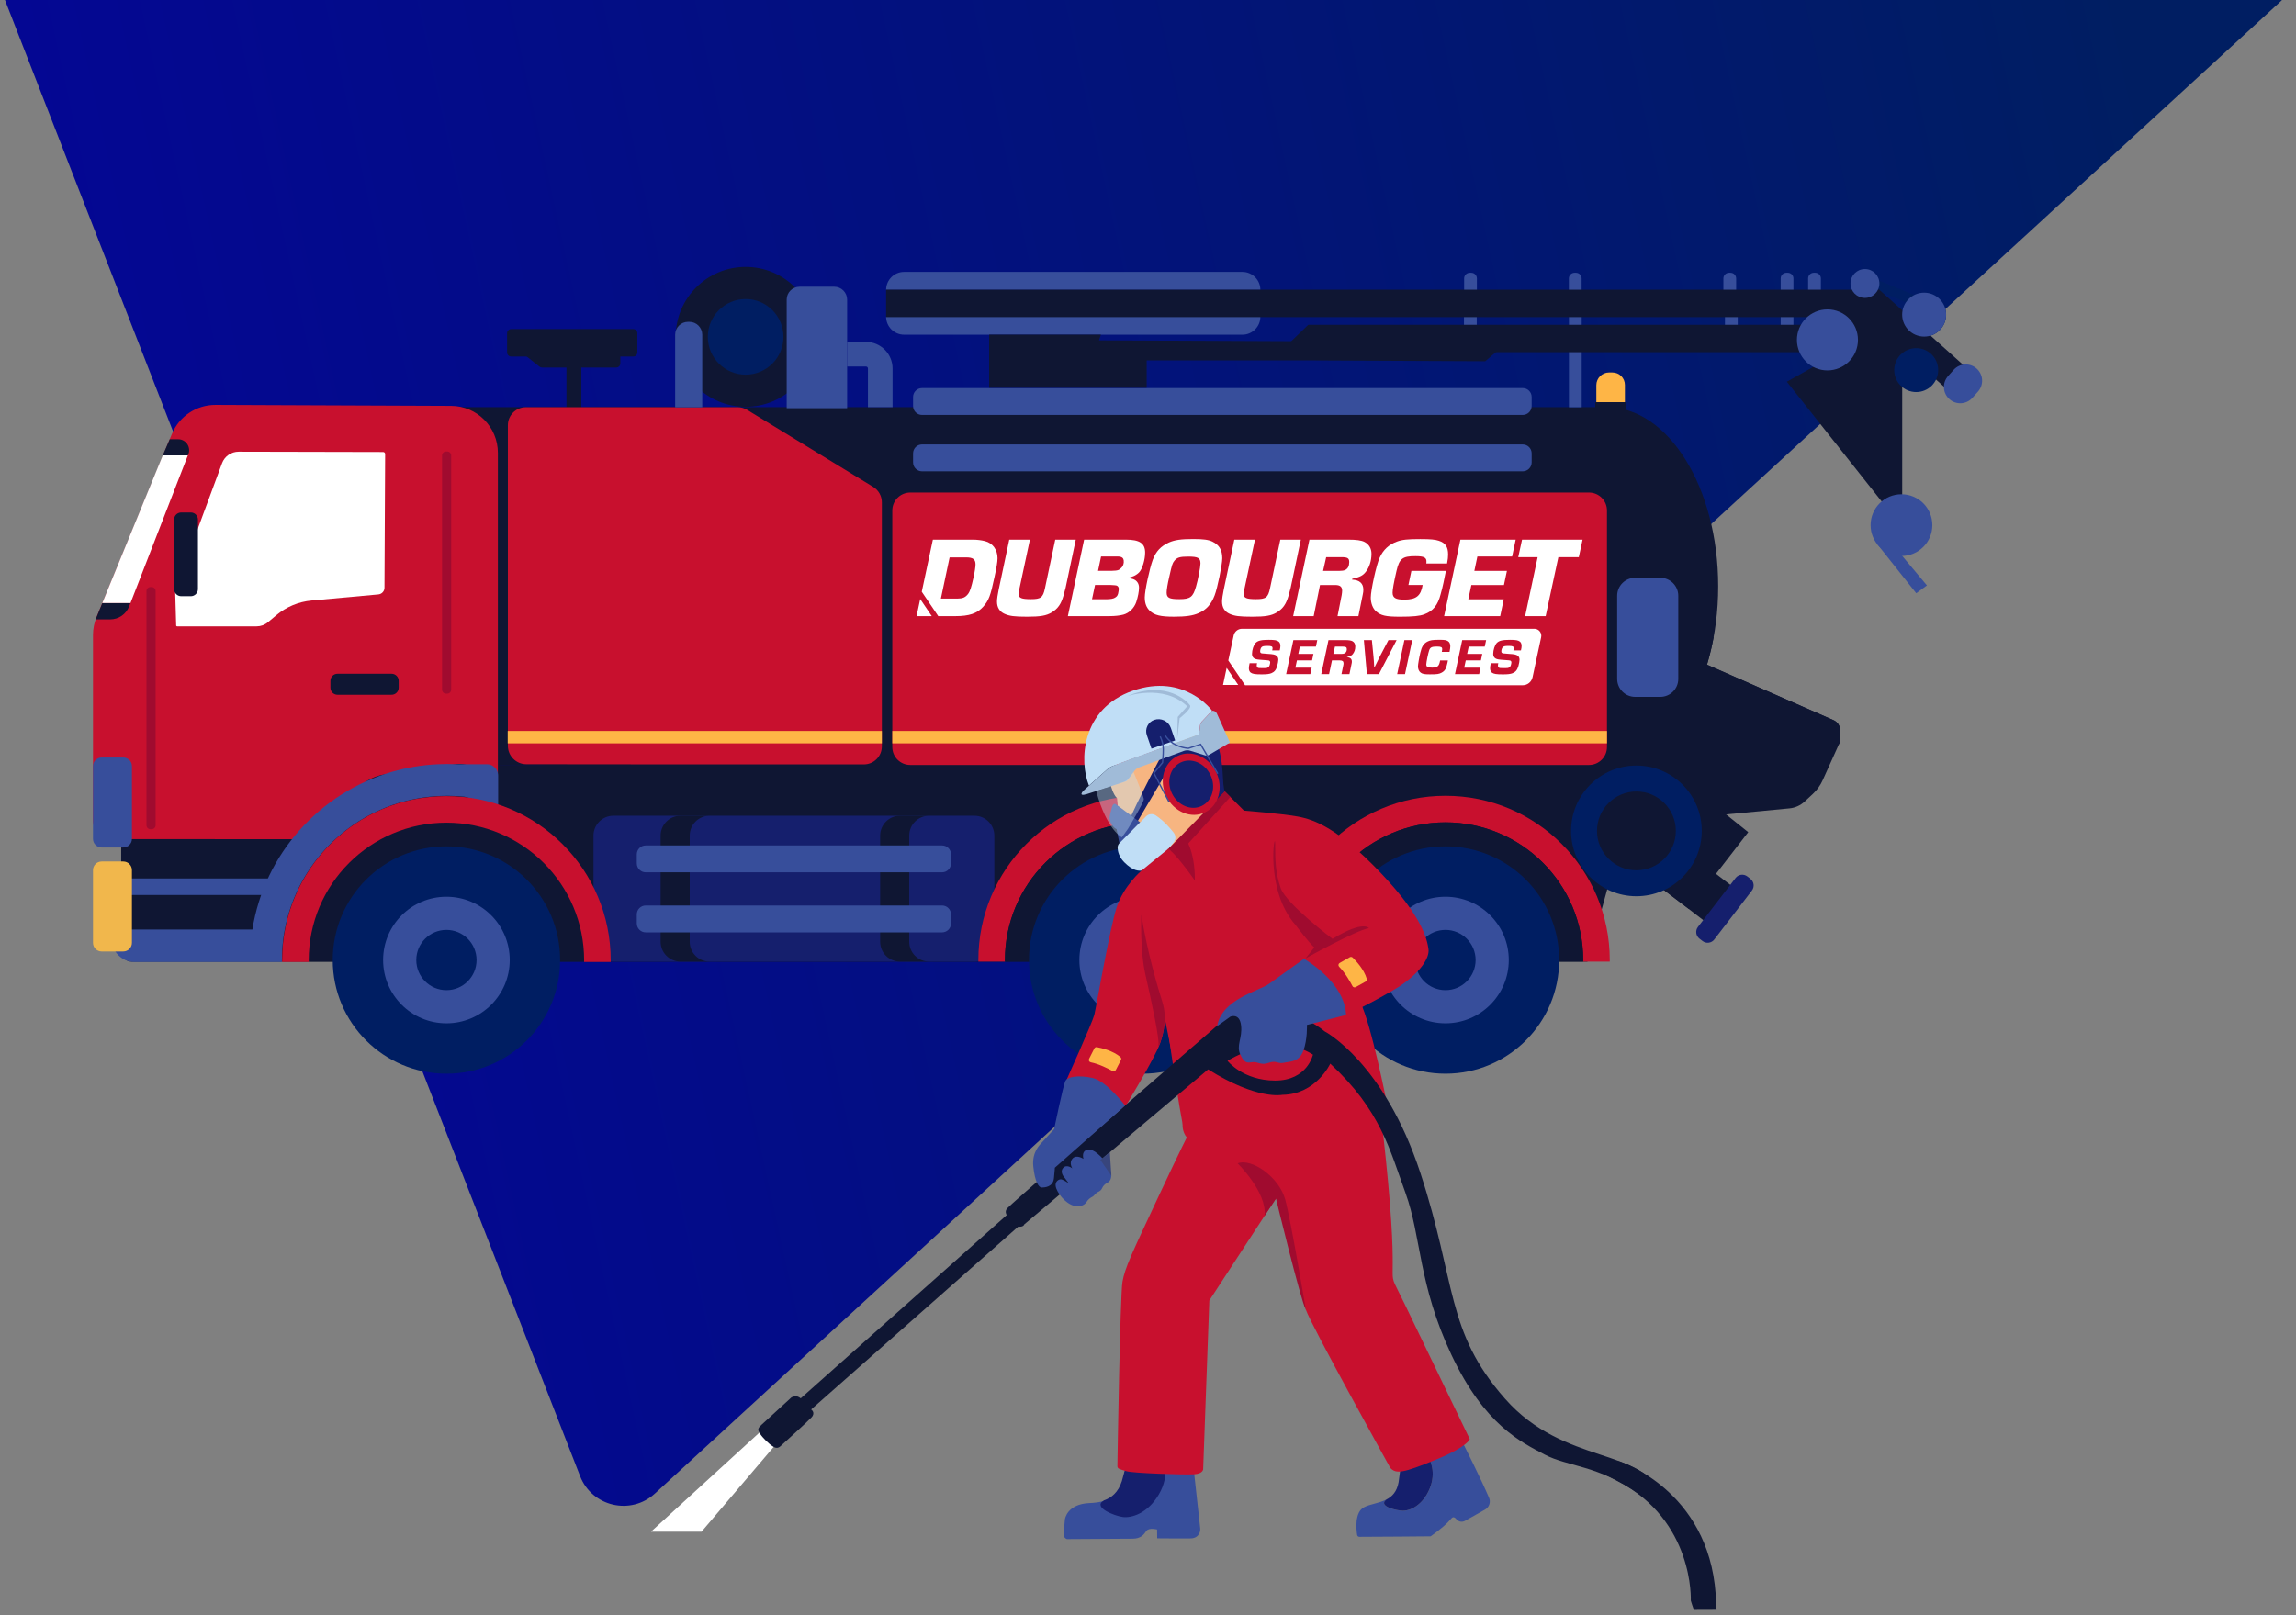 <?xml version="1.0" encoding="UTF-8"?> <svg xmlns="http://www.w3.org/2000/svg" width="790" height="556" viewBox="0 0 790 556" fill="none"><rect x="0" y="0" width="790" height="556" fill="#808080" stroke="none"/><g clip-path="url(#clip0_414_6447)"><path d="M199.606 508.063L-84.506 -221.326C-88.592 -231.815 -80.854 -243.133 -69.597 -243.133H774C782.837 -243.133 790 -235.969 790 -227.133V-11.414C790 -6.934 788.121 -2.659 784.821 0.372L225.335 514.042C217.043 521.655 203.691 518.552 199.606 508.063Z" fill="url(#paint0_linear_414_6447)"></path><g clip-path="url(#clip1_414_6447)"><path d="M601.525 286.41L581.1 312.833L563.437 299.524L535.133 233.238L601.525 286.41Z" fill="#0F1633"></path><path d="M654.506 181.519V109.092L614.812 131.38L654.506 181.519Z" fill="#0F1633"></path><path d="M660.919 119.25L641.684 102.535L628.727 112.32L643.035 128.191L660.919 119.25Z" fill="#0F1633"></path><path d="M552.237 297.22L569.413 282.908C569.85 282.683 570.32 282.543 570.807 282.497L615.719 278.219C617.663 278.032 619.489 277.215 620.92 275.885L623.758 273.25C625.186 271.924 626.334 270.328 627.134 268.553L632.785 256.036C633.009 255.54 633.124 254.998 633.124 254.456V251.36C633.124 249.835 632.221 248.45 630.819 247.84L558.485 216.203C555.753 215.008 552.763 217.245 553.135 220.206L552.225 297.216L552.237 297.22Z" fill="#0F1633"></path><path d="M632.793 256.037H547.506L551.327 212.908L630.832 247.845C630.832 247.845 633.149 248.696 633.136 251.365C633.123 254.033 633.136 254.461 633.136 254.461C633.136 254.461 633.136 255.537 632.797 256.041L632.793 256.037Z" fill="#0F1633"></path><path d="M157.942 140.133H552.835C574.018 140.133 591.189 167.746 591.189 201.806C591.189 235.865 574.018 263.478 552.835 263.478H188.851C167.668 263.478 165.406 235.865 165.406 201.806C165.406 167.746 157.938 141.23 157.938 140.133H157.942Z" fill="#0F1633"></path><path d="M256.479 219.246H589.631C584.95 244.814 570.248 263.476 552.834 263.476H292.873C276.285 263.476 262.163 246.55 256.809 222.851L256.475 219.242L256.479 219.246Z" fill="#0F1633"></path><path d="M196.318 124.23H198.597C199.379 124.23 200.012 124.864 200.012 125.645V144.753C200.012 145.534 199.379 146.168 198.597 146.168H196.318C195.537 146.168 194.904 145.534 194.904 144.753V125.645C194.904 124.864 195.537 124.23 196.318 124.23Z" fill="#0F1633"></path><path d="M175.894 113.258H217.887C218.668 113.258 219.302 113.891 219.302 114.673V121.297C219.302 122.079 218.668 122.712 217.887 122.712H175.894C175.112 122.712 174.479 122.079 174.479 121.297V114.673C174.479 113.891 175.112 113.258 175.894 113.258Z" fill="#0F1633"></path><path d="M186.508 126.497H212.025C212.804 126.497 213.439 125.865 213.439 125.082V122.146H180.532L185.632 126.192C185.882 126.391 186.191 126.497 186.508 126.497Z" fill="#0F1633"></path><path d="M590.131 319.821L564.515 300.137L573.837 288.005L599.453 307.69L590.131 319.821Z" fill="#0F1633"></path><path d="M584.227 319.024L597.168 302.184C598.139 300.921 599.95 300.683 601.213 301.654L602.261 302.459C603.524 303.43 603.761 305.241 602.79 306.504L589.85 323.345C588.879 324.608 587.068 324.845 585.805 323.874L584.757 323.069C583.494 322.098 583.257 320.287 584.227 319.024Z" fill="#151F6D"></path><path d="M41.7 263.278H564.724L546.189 330.982H45.33C43.327 330.982 41.7 329.356 41.7 327.352V263.273V263.278Z" fill="#0F1633"></path><path d="M152.813 219.992H318.863V263.303H152.813V219.992Z" fill="#0F1633"></path><path d="M171.306 265.789V155.849C171.306 146.95 164.109 139.724 155.21 139.69L74.154 139.359C67.581 139.334 61.646 143.29 59.147 149.369L33.216 212.405C32.415 214.354 32 216.446 32 218.551V282.393C32 285.921 34.859 288.785 38.392 288.789L100.412 288.831C104.834 288.831 109.07 287.052 112.158 283.892L120.163 275.705C122.506 270.647 127.284 267.157 132.816 266.462L157.163 262.98C165.245 261.964 171.31 273.934 171.31 265.784L171.306 265.789Z" fill="#C8102E"></path><path d="M132.291 202.29L132.519 156.268C132.519 155.883 132.21 155.569 131.825 155.569L82.131 155.459C79.572 155.455 77.281 157.043 76.395 159.445L60.672 201.947C60.401 202.679 60.274 203.459 60.295 204.242L60.617 215.238C60.621 215.421 60.774 215.569 60.956 215.569H88.281C89.717 215.569 91.106 215.065 92.203 214.141L95.054 211.748C98.498 208.859 102.738 207.093 107.215 206.682L130.19 204.585C131.376 204.475 132.286 203.484 132.295 202.294L132.291 202.29Z" fill="white"></path><path d="M64.679 156.631L44.89 207.57H35.19L56.051 156.631H64.679Z" fill="white"></path><path d="M61.295 151.17H58.406L55.987 156.744H64.637L64.713 156.583C65.907 154.071 64.078 151.174 61.295 151.174V151.17Z" fill="#0F1633"></path><path d="M44.852 207.598H35.19L32.911 213.172H37.926C40.806 213.172 43.386 211.401 44.419 208.716L44.847 207.602L44.852 207.598Z" fill="#0F1633"></path><path d="M211.046 280.762H335.285C339.064 280.762 342.126 283.824 342.126 287.602V324.119C342.126 327.897 339.064 330.96 335.285 330.96H211.046C207.268 330.96 204.205 327.897 204.205 324.119V287.602C204.205 283.824 207.268 280.762 211.046 280.762Z" fill="#151F6D"></path><path d="M237.312 287.602V324.119C237.312 327.897 240.375 330.96 244.153 330.96H234.144C230.365 330.96 227.303 327.897 227.303 324.119V287.602C227.303 283.824 230.365 280.762 234.144 280.762H244.153C240.375 280.762 237.312 283.824 237.312 287.602Z" fill="#0F1633"></path><path d="M312.845 287.602V324.119C312.845 327.897 315.907 330.96 319.685 330.96H309.676C305.898 330.96 302.835 327.897 302.835 324.119V287.602C302.835 283.824 305.898 280.762 309.676 280.762H319.685C315.907 280.762 312.845 283.824 312.845 287.602Z" fill="#0F1633"></path><path d="M544.736 330.417C544.736 304.249 523.523 283.036 497.355 283.036C471.186 283.036 449.973 304.249 449.973 330.417C449.973 330.608 449.977 330.794 449.982 330.981H440.828C440.828 330.794 440.82 330.604 440.82 330.417C440.82 299.195 466.128 273.887 497.35 273.887C528.572 273.887 553.881 299.195 553.881 330.417C553.881 330.608 553.877 330.794 553.872 330.981H544.719C544.719 330.794 544.727 330.604 544.727 330.417H544.736Z" fill="#C8102E"></path><path d="M497.355 283.037C523.523 283.037 544.736 304.25 544.736 330.418C544.736 330.609 544.732 330.795 544.727 330.982H449.982C449.982 330.795 449.973 330.605 449.973 330.418C449.973 304.25 471.186 283.037 497.355 283.037Z" fill="#0F1633"></path><path d="M497.354 369.54C475.748 369.54 458.233 352.025 458.233 330.418C458.233 308.812 475.748 291.297 497.354 291.297C518.961 291.297 536.476 308.812 536.476 330.418C536.476 352.025 518.961 369.54 497.354 369.54Z" fill="#001E62"></path><path d="M497.354 352.197C485.325 352.197 475.574 342.446 475.574 330.417C475.574 318.388 485.325 308.637 497.354 308.637C509.383 308.637 519.135 318.388 519.135 330.417C519.135 342.446 509.383 352.197 497.354 352.197Z" fill="#374E9B"></path><path d="M563.051 308.462C550.632 308.462 540.564 298.394 540.564 285.974C540.564 273.554 550.632 263.486 563.051 263.486C575.471 263.486 585.539 273.554 585.539 285.974C585.539 298.394 575.471 308.462 563.051 308.462Z" fill="#001E62"></path><path d="M563.051 299.534C555.561 299.534 549.488 293.462 549.488 285.971C549.488 278.481 555.561 272.408 563.051 272.408C570.542 272.408 576.614 278.481 576.614 285.971C576.614 293.462 570.542 299.534 563.051 299.534Z" fill="#0F1633"></path><path d="M497.354 340.787C491.628 340.787 486.985 336.145 486.985 330.418C486.985 324.691 491.628 320.049 497.354 320.049C503.081 320.049 507.724 324.691 507.724 330.418C507.724 336.145 503.081 340.787 497.354 340.787Z" fill="#001E62"></path><path d="M440.544 330.417C440.544 304.249 419.332 283.036 393.163 283.036C366.995 283.036 345.782 304.249 345.782 330.417C345.782 330.608 345.786 330.794 345.79 330.981H336.637C336.637 330.794 336.628 330.604 336.628 330.417C336.628 299.195 361.937 273.887 393.159 273.887C424.381 273.887 449.689 299.195 449.689 330.417C449.689 330.608 449.685 330.794 449.681 330.981H440.527C440.527 330.794 440.536 330.604 440.536 330.417H440.544Z" fill="#C8102E"></path><path d="M393.163 283.037C419.332 283.037 440.544 304.25 440.544 330.418C440.544 330.609 440.54 330.795 440.536 330.982H345.79C345.79 330.795 345.782 330.605 345.782 330.418C345.782 304.25 366.995 283.037 393.163 283.037Z" fill="#0F1633"></path><path d="M393.163 369.54C371.557 369.54 354.041 352.025 354.041 330.418C354.041 308.812 371.557 291.297 393.163 291.297C414.769 291.297 432.284 308.812 432.284 330.418C432.284 352.025 414.769 369.54 393.163 369.54Z" fill="#001E62"></path><path d="M393.163 352.197C381.134 352.197 371.383 342.446 371.383 330.417C371.383 318.388 381.134 308.637 393.163 308.637C405.192 308.637 414.943 318.388 414.943 330.417C414.943 342.446 405.192 352.197 393.163 352.197Z" fill="#374E9B"></path><path d="M393.163 340.787C387.436 340.787 382.794 336.145 382.794 330.418C382.794 324.691 387.436 320.049 393.163 320.049C398.89 320.049 403.532 324.691 403.532 330.418C403.532 336.145 398.89 340.787 393.163 340.787Z" fill="#001E62"></path><path d="M153.605 283.037C179.774 283.037 200.986 304.25 200.986 330.418C200.986 330.609 200.982 330.795 200.978 330.982H106.232C106.232 330.795 106.224 330.605 106.224 330.418C106.224 304.25 127.436 283.037 153.605 283.037Z" fill="#0F1633"></path><path d="M153.605 369.54C131.999 369.54 114.483 352.025 114.483 330.418C114.483 308.812 131.999 291.297 153.605 291.297C175.211 291.297 192.727 308.812 192.727 330.418C192.727 352.025 175.211 369.54 153.605 369.54Z" fill="#001E62"></path><path d="M153.605 352.197C141.576 352.197 131.825 342.446 131.825 330.417C131.825 318.388 141.576 308.637 153.605 308.637C165.634 308.637 175.385 318.388 175.385 330.417C175.385 342.446 165.634 352.197 153.605 352.197Z" fill="#374E9B"></path><path d="M153.605 340.787C147.878 340.787 143.236 336.145 143.236 330.418C143.236 324.691 147.878 320.049 153.605 320.049C159.332 320.049 163.974 324.691 163.974 330.418C163.974 336.145 159.332 340.787 153.605 340.787Z" fill="#001E62"></path><path d="M62.349 176.385H65.666C67.016 176.385 68.11 177.479 68.11 178.829V202.752C68.11 204.102 67.016 205.196 65.666 205.196H62.349C61 205.196 59.905 204.102 59.905 202.752V178.829C59.905 177.479 61 176.385 62.349 176.385Z" fill="#0F1633"></path><path d="M137.174 234.33V236.681C137.174 238.031 136.08 239.125 134.73 239.125H116.131C114.781 239.125 113.687 238.031 113.687 236.681V234.33C113.687 232.98 114.781 231.886 116.131 231.886H134.73C136.08 231.886 137.174 232.98 137.174 234.33Z" fill="#0F1633"></path><path d="M41.056 302.348H95.609V308.032H41.056V302.348Z" fill="#374E9B"></path><path d="M86.841 319.913C90.958 293.931 109.947 272.871 134.857 265.649C139.889 264.188 145.167 263.294 150.61 263.036C151.69 262.985 152.77 262.955 153.863 262.955C154.956 262.955 156.036 262.985 157.116 263.036H167.515C169.01 263.036 170.306 263.883 170.959 265.12C171.243 265.657 171.404 266.272 171.404 266.92V277.34L159.87 274.21C157.896 274.002 155.892 273.896 153.863 273.896C151.834 273.896 149.831 274.002 147.857 274.21C119.274 277.2 96.994 301.272 96.994 330.533C96.994 330.757 96.99 330.85 96.994 331.075C96.994 331.075 86.04 331.075 86.019 331.087H46.287C41.98 331.087 38.485 327.593 38.485 323.285V319.913H86.845H86.841Z" fill="#374E9B"></path><path d="M34.986 296.502H42.412C44.061 296.502 45.398 297.839 45.398 299.488V324.488C45.398 326.137 44.061 327.474 42.412 327.474H34.986C33.337 327.474 32 326.137 32 324.488V299.488C32 297.839 33.337 296.502 34.986 296.502Z" fill="#F1B74C"></path><path d="M34.986 260.715H42.412C44.061 260.715 45.398 262.052 45.398 263.701V288.701C45.398 290.35 44.061 291.687 42.412 291.687H34.986C33.337 291.687 32 290.35 32 288.701V263.701C32 262.052 33.337 260.715 34.986 260.715Z" fill="#374E9B"></path><path d="M222.182 290.979H324.145C325.844 290.979 327.22 292.355 327.22 294.054V297.15C327.22 298.848 325.844 300.225 324.145 300.225H222.182C220.483 300.225 219.107 298.848 219.107 297.15V294.054C219.107 292.355 220.483 290.979 222.182 290.979Z" fill="#374E9B"></path><path d="M222.182 311.654H324.145C325.844 311.654 327.22 313.031 327.22 314.729V317.826C327.22 319.524 325.844 320.901 324.145 320.901H222.182C220.483 320.901 219.107 319.524 219.107 317.826V314.729C219.107 313.031 220.483 311.654 222.182 311.654Z" fill="#374E9B"></path><path d="M317.245 133.566H523.934C525.632 133.566 527.009 134.943 527.009 136.642V139.738C527.009 141.436 525.632 142.813 523.934 142.813H317.245C315.547 142.813 314.17 141.436 314.17 139.738V136.642C314.17 134.943 315.547 133.566 317.245 133.566Z" fill="#374E9B"></path><path d="M317.245 152.969H523.934C525.632 152.969 527.009 154.346 527.009 156.044V159.14C527.009 160.839 525.632 162.215 523.934 162.215H317.245C315.547 162.215 314.17 160.839 314.17 159.14V156.044C314.17 154.346 315.547 152.969 317.245 152.969Z" fill="#374E9B"></path><path d="M200.986 330.525C200.986 304.356 179.774 283.143 153.605 283.143C127.436 283.143 106.224 304.356 106.224 330.525C106.224 330.715 106.228 330.902 106.232 331.088H97.079C97.079 330.902 97.07 330.711 97.07 330.525C97.07 299.303 122.379 273.994 153.601 273.994C184.823 273.994 210.131 299.303 210.131 330.525C210.131 330.715 210.127 330.902 210.123 331.088H200.969C200.969 330.902 200.978 330.711 200.978 330.525H200.986Z" fill="#C8102E"></path><path d="M153.469 155.391H153.863C154.626 155.391 155.244 156.009 155.244 156.771V237.357C155.244 238.12 154.626 238.738 153.863 238.738H153.469C152.707 238.738 152.088 238.12 152.088 237.357V156.771C152.088 156.009 152.707 155.391 153.469 155.391Z" fill="#A00B2F"></path><path d="M51.773 202.049H52.167C52.929 202.049 53.547 202.667 53.547 203.43V284.015C53.547 284.778 52.929 285.396 52.167 285.396H51.773C51.01 285.396 50.392 284.778 50.392 284.015V203.43C50.392 202.667 51.01 202.049 51.773 202.049Z" fill="#A00B2F"></path><path d="M174.746 256.665V146.362C174.746 142.935 177.524 140.156 180.951 140.156H253.853C254.997 140.156 256.115 140.47 257.089 141.067L300.455 167.587C302.297 168.714 303.424 170.722 303.424 172.882V256.886C303.424 260.308 300.658 263.083 297.236 263.091C274.714 263.142 202.947 263.061 181.112 263.036C177.596 263.036 174.746 260.181 174.746 256.661V256.665Z" fill="#C8102E"></path><path d="M313.2 169.521H546.739C550.155 169.521 552.924 172.29 552.924 175.706V257.1C552.924 260.516 550.155 263.284 546.739 263.284H313.2C309.785 263.284 307.016 260.516 307.016 257.1V175.706C307.016 172.29 309.785 169.521 313.2 169.521Z" fill="#C8102E"></path><path d="M307.016 251.582H552.924V255.839H307.016V251.582Z" fill="#FEB546"></path><path d="M174.691 251.582H303.424V255.839H174.691V251.582Z" fill="#FEB546"></path><path d="M554.808 128.193H553.648C551.229 128.193 549.264 130.159 549.264 132.577V138.427H559.091V132.484C559.091 130.116 557.168 128.198 554.804 128.198L554.808 128.193Z" fill="#FEB546"></path><path d="M548.887 138.432H559.48V141.329H548.887V138.432Z" fill="#0F1633"></path><path d="M562.615 198.863H571.273C574.688 198.863 577.457 201.632 577.457 205.048V233.66C577.457 237.076 574.688 239.844 571.273 239.844H562.615C559.199 239.844 556.431 237.076 556.431 233.66V205.048C556.431 201.632 559.199 198.863 562.615 198.863Z" fill="#374E9B"></path><path d="M256.555 140.011C243.261 140.011 232.483 129.234 232.483 115.939C232.483 102.645 243.261 91.867 256.555 91.867C269.85 91.867 280.627 102.645 280.627 115.939C280.627 129.234 269.85 140.011 256.555 140.011Z" fill="#0F1633"></path><path d="M256.555 128.952C249.369 128.952 243.543 123.127 243.543 115.94C243.543 108.754 249.369 102.928 256.555 102.928C263.742 102.928 269.567 108.754 269.567 115.94C269.567 123.127 263.742 128.952 256.555 128.952Z" fill="#001E62"></path><path d="M237.193 110.768H236.74C234.292 110.768 232.305 112.754 232.305 115.202V140.172H241.628V115.202C241.628 112.754 239.642 110.768 237.193 110.768Z" fill="#374E9B"></path><path d="M287.04 98.684H275.116C272.668 98.684 270.681 100.67 270.681 103.118V140.491H291.475V103.118C291.475 100.67 289.488 98.684 287.04 98.684Z" fill="#374E9B"></path><path d="M427.486 93.584H311.07C307.66 93.584 304.89 96.354 304.89 99.764H433.666C433.666 96.354 430.895 93.584 427.486 93.584Z" fill="#374E9B"></path><path d="M433.666 109.012H304.89C304.89 112.422 307.66 115.192 311.07 115.192H427.486C430.895 115.192 433.666 112.422 433.666 109.012Z" fill="#374E9B"></path><path d="M662.054 115.848C657.878 115.848 654.493 112.463 654.493 108.287C654.493 104.112 657.878 100.727 662.054 100.727C666.23 100.727 669.615 104.112 669.615 108.287C669.615 112.463 666.23 115.848 662.054 115.848Z" fill="#001E62"></path><path d="M641.684 102.533C638.94 102.533 636.715 100.308 636.715 97.564C636.715 94.82 638.94 92.596 641.684 92.596C644.428 92.596 646.653 94.82 646.653 97.564C646.653 100.308 644.428 102.533 641.684 102.533Z" fill="#001E62"></path><path d="M641.336 94.407L660.662 102.385L659.366 105.525L640.04 97.547L641.336 94.407Z" fill="#001E62"></path><path d="M612.695 107.027H617.083V114.343H612.695V107.027Z" fill="#374E9B"></path><path d="M614.647 101.198H615.13C616.21 101.198 617.083 104.561 617.083 103.481V95.835C617.083 94.755 616.21 93.883 615.13 93.883H614.647C613.567 93.883 612.695 94.755 612.695 95.835V103.481C612.695 104.561 613.567 101.198 614.647 101.198Z" fill="#374E9B"></path><path d="M624.089 101.198H624.571C625.652 101.198 626.524 104.561 626.524 103.481V95.835C626.524 94.755 625.652 93.883 624.571 93.883H624.089C623.008 93.883 622.136 94.755 622.136 95.835V103.481C622.136 104.561 623.008 101.198 624.089 101.198Z" fill="#374E9B"></path><path d="M594.934 101.198H595.417C596.497 101.198 597.369 104.561 597.369 103.481V95.835C597.369 94.755 596.497 93.883 595.417 93.883H594.934C593.854 93.883 592.981 94.755 592.981 95.835V103.481C592.981 104.561 593.854 101.198 594.934 101.198Z" fill="#374E9B"></path><path d="M541.762 101.198H542.245C543.325 101.198 544.198 104.561 544.198 103.481V95.835C544.198 94.755 543.325 93.883 542.245 93.883H541.762C540.682 93.883 539.809 94.755 539.809 95.835V103.481C539.809 104.561 540.682 101.198 541.762 101.198Z" fill="#374E9B"></path><path d="M505.728 101.198H506.211C507.291 101.198 508.164 104.561 508.164 103.481V95.835C508.164 94.755 507.291 93.883 506.211 93.883H505.728C504.648 93.883 503.776 94.755 503.776 95.835V103.481C503.776 104.561 504.648 101.198 505.728 101.198Z" fill="#374E9B"></path><path d="M593.523 107.027H597.912V114.343H593.523V107.027Z" fill="#374E9B"></path><path d="M539.835 107.027H544.223V140.168H539.835V107.027Z" fill="#374E9B"></path><path d="M503.721 107.027H508.109V114.343H503.721V107.027Z" fill="#374E9B"></path><path d="M440.388 121.218H515.882H621.047V111.789H450.13L440.388 121.218Z" fill="#0F1633"></path><path d="M511.027 124.335L518.703 117.783L378.147 117.13L378.799 115.178H340.347V118.871V133.464H394.552V124.03H448.317L511.027 124.335Z" fill="#0F1633"></path><path d="M304.889 99.707H646.741L646.712 99.805L675.735 125.799L669.055 133.25L642.158 109.136H304.889V99.707Z" fill="#0F1633"></path><path d="M672.202 127.296C674.272 124.986 677.823 124.792 680.133 126.863C682.443 128.933 682.637 132.484 680.567 134.794L678.659 136.923C676.588 139.233 673.037 139.427 670.727 137.357C668.417 135.286 668.223 131.735 670.294 129.425L672.202 127.296Z" fill="#374E9B"></path><path d="M662.054 115.848C657.878 115.848 654.493 112.463 654.493 108.287C654.493 104.112 657.878 100.727 662.054 100.727C666.23 100.727 669.615 104.112 669.615 108.287C669.615 112.463 666.23 115.848 662.054 115.848Z" fill="#374E9B"></path><path d="M641.684 102.533C638.94 102.533 636.715 100.308 636.715 97.564C636.715 94.82 638.94 92.596 641.684 92.596C644.428 92.596 646.653 94.82 646.653 97.564C646.653 100.308 644.428 102.533 641.684 102.533Z" fill="#374E9B"></path><path d="M659.326 134.94C655.15 134.94 651.765 131.555 651.765 127.379C651.765 123.203 655.15 119.818 659.326 119.818C663.502 119.818 666.887 123.203 666.887 127.379C666.887 131.555 663.502 134.94 659.326 134.94Z" fill="#001E62"></path><path d="M628.782 127.487C622.983 127.487 618.281 122.786 618.281 116.987C618.281 111.188 622.983 106.486 628.782 106.486C634.581 106.486 639.282 111.188 639.282 116.987C639.282 122.786 634.581 127.487 628.782 127.487Z" fill="#374E9B"></path><path d="M298.637 140.125V126.829C298.637 126.452 298.332 126.147 297.955 126.147H291.479V117.676H297.955C303.004 117.676 307.109 121.78 307.109 126.829V140.125H298.637Z" fill="#374E9B"></path><path d="M654.251 191.358C648.384 191.358 643.628 186.602 643.628 180.735C643.628 174.868 648.384 170.111 654.251 170.111C660.119 170.111 664.875 174.868 664.875 180.735C664.875 186.602 660.119 191.358 654.251 191.358Z" fill="#374E9B"></path><path d="M663.007 201.482L649.097 184.869L646.004 187.377L659.334 204.184L663.007 201.482Z" fill="#374E9B"></path><path d="M462.097 222.557H459.327L458.781 225.056H461.584C462.51 225.056 463.001 224.841 463.283 224.152C463.355 223.936 463.421 223.622 463.41 223.423C463.377 222.756 463.112 222.557 462.097 222.557Z" fill="white"></path><path d="M527.923 216.411H427.343C425.964 216.411 424.767 217.376 424.48 218.728L422.632 227.313L428.397 235.837H523.928C525.562 235.837 526.974 234.695 527.316 233.095L530.273 219.308C530.593 217.812 529.451 216.405 527.923 216.405V216.411ZM440.326 223.854H437.732C437.837 223.451 437.854 223.308 437.854 223.081C437.854 222.485 437.468 222.309 436.132 222.309C434.797 222.309 434.328 222.43 434.008 222.816C433.76 223.131 433.589 223.694 433.589 224.185C433.589 224.571 433.749 224.748 434.135 224.869C434.286 224.906 434.987 224.965 436.237 225.045C438.08 225.15 438.692 225.294 439.217 225.674C439.636 225.989 439.846 226.447 439.846 227.059C439.846 227.495 439.669 228.461 439.459 229.216C439.057 230.585 438.51 231.252 437.462 231.688C436.706 231.986 435.851 232.091 434.113 232.091C431.834 232.091 430.99 231.953 430.323 231.479C429.953 231.214 429.71 230.634 429.71 230.055C429.71 229.564 429.766 229.178 429.959 228.251H432.535C432.43 228.709 432.414 228.863 432.414 229.128C432.414 229.393 432.535 229.652 432.712 229.757C432.993 229.934 433.186 229.95 434.659 229.95C435.641 229.95 435.834 229.934 436.166 229.774C436.535 229.614 436.712 229.371 436.883 228.863C436.971 228.565 437.043 228.196 437.043 227.986C437.043 227.655 436.905 227.462 436.607 227.335C436.456 227.287 435.772 227.223 434.555 227.142C432.662 227.021 432.154 226.932 431.608 226.634C431.062 226.32 430.786 225.79 430.786 225.073C430.786 223.721 431.332 222.022 431.994 221.321C432.783 220.499 433.926 220.218 436.574 220.218C438.554 220.218 439.36 220.356 439.978 220.83C440.331 221.095 440.557 221.674 440.557 222.248C440.557 222.739 440.502 223.092 440.331 223.843L440.326 223.854ZM452.778 222.541H447.255L446.715 225.062H451.923L451.454 227.291H446.246L445.71 229.785H451.321L450.847 232.014H442.532L445.021 220.317H453.247L452.772 222.546L452.778 222.541ZM465.528 225.034C465.109 225.614 464.635 225.856 463.492 226.105L463.476 226.193C464.596 226.265 465.142 226.772 465.142 227.716C465.142 227.964 465.126 228.119 465.037 228.488L464.309 232.008H461.572L462.196 228.996C462.268 228.698 462.284 228.505 462.284 228.295C462.284 227.611 461.915 227.296 461.021 227.296H458.301L457.308 232.008H454.61L457.098 220.312H462.919C464.127 220.312 464.866 220.433 465.357 220.698C465.986 221.051 466.323 221.663 466.323 222.452C466.323 223.611 466.036 224.317 465.528 225.034ZM474.455 232.008H470.317L469.28 220.312H472.033L472.579 225.851C472.701 227.026 472.717 227.484 472.844 229.708H472.916C474.019 227.412 474.124 227.219 474.825 225.851L477.738 220.312H480.541L474.455 232.008ZM483.437 232.008H480.734L483.222 220.312H485.92L483.432 232.008H483.437ZM498.764 224.361H496.083C496.204 223.799 496.221 223.628 496.221 223.412C496.221 222.712 495.835 222.535 494.328 222.535C492.662 222.535 492.083 222.816 491.752 223.799C491.399 224.797 490.753 227.953 490.753 228.654C490.753 229.514 491.228 229.774 492.773 229.774C494.77 229.774 495.178 229.123 495.509 227.313H498.19C498.157 227.506 498.064 228.019 498.047 228.069C497.589 230.171 497.186 230.855 496.066 231.49C495.139 231.997 494.488 232.085 491.961 232.085C490.119 232.085 489.451 231.964 488.839 231.506C488.243 231.07 487.89 230.276 487.89 229.332C487.89 228.736 488.309 226.248 488.695 224.665C489.186 222.524 489.799 221.581 491.079 220.858C492.028 220.35 492.883 220.207 495.25 220.207C497.126 220.207 497.65 220.295 498.301 220.731C498.759 221.045 499.018 221.68 499.018 222.414C499.018 222.85 498.963 223.258 498.753 224.345L498.764 224.361ZM510.869 222.541H505.346L504.806 225.062H510.014L509.545 227.291H504.337L503.802 229.785H509.413L508.938 232.014H500.624L503.112 220.317H511.338L510.864 222.546L510.869 222.541ZM523.316 223.854H520.723C520.828 223.451 520.844 223.308 520.844 223.081C520.844 222.485 520.458 222.309 519.123 222.309C517.788 222.309 517.319 222.43 516.999 222.816C516.751 223.131 516.579 223.694 516.579 224.185C516.579 224.571 516.739 224.748 517.126 224.869C517.276 224.906 517.977 224.965 519.228 225.045C521.07 225.15 521.683 225.294 522.207 225.674C522.626 225.989 522.836 226.447 522.836 227.059C522.836 227.495 522.659 228.461 522.45 229.216C522.047 230.585 521.501 231.252 520.453 231.688C519.697 231.986 518.842 232.091 517.104 232.091C514.825 232.091 513.981 231.953 513.313 231.479C512.944 231.214 512.701 230.634 512.701 230.055C512.701 229.564 512.756 229.178 512.949 228.251H515.526C515.421 228.709 515.404 228.863 515.404 229.128C515.404 229.393 515.526 229.652 515.702 229.757C515.984 229.934 516.177 229.95 517.65 229.95C518.632 229.95 518.825 229.934 519.156 229.774C519.526 229.614 519.702 229.371 519.873 228.863C519.962 228.565 520.033 228.196 520.033 227.986C520.033 227.655 519.895 227.462 519.597 227.335C519.447 227.287 518.762 227.223 517.545 227.142C515.653 227.021 515.145 226.932 514.599 226.634C514.053 226.32 513.777 225.79 513.777 225.073C513.777 223.721 514.323 222.022 514.985 221.321C515.774 220.499 516.916 220.218 519.564 220.218C521.545 220.218 522.35 220.356 522.968 220.83C523.322 221.095 523.548 221.674 523.548 222.248C523.548 222.739 523.493 223.092 523.322 223.843L523.316 223.854Z" fill="white"></path><path d="M316.623 206.171L315.371 212.052H320.596L316.623 206.171Z" fill="white"></path><path d="M422.069 229.856L420.817 235.738H426.041L422.069 229.856Z" fill="white"></path><path d="M370.152 185.735L366.637 202.347C366.56 202.701 366.477 202.938 365.925 204.99C365.098 207.909 363.994 209.487 361.859 210.789C360.005 211.892 357.953 212.251 353.456 212.251C348.96 212.251 347.343 212.014 345.644 211.263C343.906 210.474 343.04 209.056 343.04 207.004C343.04 206.176 343.277 204.599 343.63 202.899L347.266 185.735H354.367L350.698 202.899C350.582 203.412 350.499 204.163 350.499 204.477C350.499 205.818 351.487 206.215 354.72 206.215C358.113 206.215 358.863 205.663 359.531 202.546L363.09 185.735H370.152Z" fill="white"></path><path d="M373.021 185.735H387.343C392.116 185.735 394.014 186.998 394.014 190.193C394.014 192.599 393.087 195.765 391.983 196.952C391.073 197.939 389.616 198.651 388.077 198.844L388.039 198.96C388.949 199.037 389.341 199.12 389.892 199.313C391.156 199.749 391.906 200.852 391.906 202.232C391.906 203.611 391.531 205.415 390.979 207.153C390.268 209.283 388.535 210.982 386.521 211.534C385.296 211.848 383.641 212.047 381.865 212.047H367.426L373.021 185.735ZM380.397 206.254C382.135 206.254 383.239 206.055 383.829 205.581C384.303 205.227 384.48 205.079 384.717 204.29C384.833 203.699 384.954 203.026 384.954 202.75C384.954 202.199 384.717 201.763 384.281 201.564C384.072 201.457 383.296 201.378 381.953 201.327H376.783L375.735 206.248H380.392L380.397 206.254ZM382.312 196.477C385.032 196.439 385.076 196.052 385.677 195.556C386.422 194.943 386.786 193.928 386.643 192.869C386.549 192.19 386.157 191.534 384.535 191.534H378.852L377.81 196.477H382.312Z" fill="white"></path><path d="M417.203 186.441C419.492 187.545 420.557 189.321 420.557 192.124C420.557 194.331 418.902 202.381 417.914 204.946C416.728 208.025 415.073 209.879 412.392 211.021C410.461 211.887 408.011 212.245 403.95 212.245C399.294 212.245 397.241 211.732 395.625 210.232C394.439 209.09 393.887 207.627 393.887 205.614C393.887 203.324 395.542 195.633 396.651 192.632C397.793 189.713 399.371 188.014 402.212 186.712C404.188 185.845 406.317 185.525 410.577 185.525C414.085 185.525 415.785 185.763 417.203 186.43V186.441ZM404.061 193.034C403.388 193.901 403.272 194.259 402.323 198.48C401.732 201.007 401.412 203.015 401.412 203.925C401.412 205.741 402.279 206.215 405.793 206.215C409.539 206.215 410.488 205.503 411.514 201.912C412.188 199.705 413.054 195.087 413.054 193.939C413.054 192.047 412.226 191.572 408.833 191.572C405.953 191.572 404.965 191.887 404.061 193.034Z" fill="white"></path><path d="M447.592 185.735L444.077 202.347C444 202.701 443.917 202.938 443.366 204.99C442.538 207.909 441.435 209.487 439.299 210.789C437.446 211.892 435.393 212.251 430.897 212.251C426.4 212.251 424.783 212.014 423.084 211.263C421.346 210.474 420.48 209.056 420.48 207.004C420.48 206.176 420.717 204.599 421.07 202.899L424.706 185.735H431.807L428.138 202.899C428.022 203.412 427.939 204.163 427.939 204.477C427.939 205.818 428.927 206.215 432.16 206.215C435.553 206.215 436.303 205.663 436.971 202.546L440.53 185.735H447.592Z" fill="white"></path><path d="M450.549 185.735H463.807C466.726 185.735 468.386 185.972 469.49 186.524C471.029 187.313 471.895 188.775 471.895 190.59C471.895 193.233 471.046 195.368 470.003 196.731C469.004 198.033 468.072 198.585 465.269 199.219L465.23 199.495C467.796 199.611 469.098 200.797 469.098 202.965C469.098 203.479 469.059 203.914 468.899 204.621L467.399 212.058H460.215L461.639 204.825C461.716 204.312 461.799 203.76 461.799 203.324C461.799 201.945 461.087 201.349 459.432 201.349H454.185L452.011 212.058H444.949L450.549 185.735ZM460.85 196.488C462.626 196.488 463.349 196.102 463.873 195.186C464.127 194.745 464.237 194.055 464.237 193.465C464.237 192.124 463.686 191.765 461.595 191.765H456.309L455.244 196.483H460.85V196.488Z" fill="white"></path><path d="M497.506 196.483L497.346 197.272C496.281 202.717 495.962 203.412 495.686 204.516C494.737 208.262 493.081 210.314 490.08 211.423C488.502 212.014 486.213 212.251 481.639 212.251C476.828 212.251 475.128 211.854 473.473 210.397C472.331 209.41 471.658 207.594 471.658 205.663C471.658 203.175 473.589 194.336 474.698 191.97C475.923 189.25 477.854 187.434 480.657 186.408C482.472 185.735 484.326 185.542 488.706 185.542C492.259 185.542 493.837 185.702 495.101 186.132C497.352 186.883 498.257 188.262 498.257 190.827C498.257 191.694 498.179 192.527 497.904 193.945H490.764L490.803 193.393C490.88 191.892 489.975 191.418 487.013 191.418C482.555 191.418 481.49 192.245 480.502 196.51C479.553 200.615 479.161 202.905 479.161 203.97C479.161 205.746 480.188 206.375 483.184 206.375C487.487 206.375 488.872 204.93 489.501 201.338H484.607L485.633 196.483H497.512H497.506Z" fill="white"></path><path d="M507.288 196.499H518.494L517.468 201.354H506.262L505.214 206.254H517.407L516.182 212.052H496.888L502.494 185.735H521.512L520.287 191.534H508.331L507.288 196.499Z" fill="white"></path><path d="M524.762 212.052L529.065 191.771H522.395L523.697 185.735H544.53L543.228 191.771H536.193L531.829 212.052H524.762Z" fill="white"></path><path d="M338.93 186.248C337.743 185.934 336.127 185.735 334.747 185.735H320.976L317.158 203.661L322.83 212.052H328.745C333.401 212.052 336.204 211.148 338.295 208.819C340.226 206.612 340.783 205.15 342.163 198.679C342.873 195.497 343.227 193.314 343.227 192.13C343.227 189.211 341.572 186.921 338.924 186.248H338.93ZM334.979 198.673C334.19 202.226 333.754 203.567 333.048 204.472C332.138 205.614 331.233 206.011 329.456 206.011H323.735L326.736 191.848H332.458C334.786 191.848 335.652 192.521 335.652 194.292C335.652 195.004 335.376 196.896 334.979 198.673Z" fill="white"></path></g><g clip-path="url(#clip2_414_6447)"><path d="M266.756 497.334L241.391 527.166L224 527.166L261.822 492.577L266.756 497.334Z" fill="white"></path><path d="M469.27 518.792C471.445 517.638 474.512 517.394 477.038 516.099C476.992 516.136 476.946 516.183 476.89 516.22C474.174 518.449 480.527 519.975 482.837 519.966C485.147 519.956 489.473 518.21 491.897 512.425C494.331 506.639 491.856 502.324 491.856 502.324C491.911 502.324 483.303 505.178 481.827 505.674L482.149 503.233C482.185 502.955 482.369 502.723 482.627 502.611L501.646 494.826C502.024 494.667 502.45 494.823 502.636 495.192C504.043 497.986 509.669 509.219 512.356 515.519C512.99 517.014 512.406 518.744 510.996 519.545L504.064 523.436C503.078 523.986 501.839 523.76 501.115 522.885L501.087 522.848C500.13 521.697 499.57 522.392 499.257 522.763C497.841 524.46 495.853 526.169 492.269 528.762C492.214 528.808 471.806 528.91 467.722 528.936C467.334 528.938 467.01 528.662 466.953 528.274C466.649 526.298 466.071 520.506 469.27 518.802L469.27 518.792Z" fill="#374E9B"></path><path d="M491.897 512.415C489.464 518.201 485.147 519.947 482.837 519.956C480.528 519.966 474.174 518.439 476.89 516.21C476.936 516.173 476.982 516.127 477.038 516.089C479.011 515.074 480.648 513.404 481.226 510.139L481.827 505.655C483.303 505.168 491.911 502.305 491.856 502.305C491.856 502.305 494.331 506.629 491.897 512.406L491.897 512.415Z" fill="#151F6D"></path><path d="M410.773 506.075L412.961 525.935C413.038 526.655 412.902 527.395 412.517 528.007C412.067 528.729 411.229 529.454 409.659 529.479C406.518 529.529 398.165 529.452 398.165 529.452L398.125 526.412C398.125 526.412 395.267 525.666 394.404 526.954C393.541 528.242 392.474 529.54 389.823 529.579C387.172 529.617 367.142 529.718 367.142 529.718C367.142 529.718 366.06 529.538 366.036 528.161C366.012 526.784 366.421 522.892 366.421 522.892C366.421 522.892 367.055 517.631 374.916 517.321C381.706 517.053 383.248 514.727 384.269 513.42C385.28 512.131 386.805 510.055 386.846 506.617L410.773 506.084L410.773 506.075Z" fill="#374E9B"></path><path d="M398.74 514.341C394.795 521.048 389.193 522.485 386.355 522.118C383.517 521.751 375.957 518.825 379.671 516.527C379.735 516.489 379.8 516.443 379.864 516.396C382.456 515.471 384.74 513.687 385.999 509.773L387.474 504.361C389.375 504.002 400.426 501.914 400.361 501.905C400.361 501.905 402.685 507.625 398.74 514.332L398.74 514.341Z" fill="#151F6D"></path><path d="M428.03 278.994L421.415 272.377L403.155 293.707L410.491 300.718L428.03 278.994Z" fill="#C8102E"></path><path d="M405.504 253.875L406.351 246.627C406.351 246.627 410.625 243.356 409.937 242.222C409.248 241.089 401.834 233.273 388.249 239.068C388.249 239.068 400.528 234.794 408.699 242.283C408.847 242.421 408.857 242.652 408.719 242.81L405.712 246.186L405.494 253.885L405.504 253.875Z" fill="black"></path><path d="M382.169 270.227C382.169 270.227 382.949 273.421 384.34 274.7L384.649 277.831L396.021 297.894C396.021 297.894 399.583 296.881 402.17 294.68C404.757 292.479 415.603 278.878 415.603 278.878L405.758 257.22L392.314 261.48L382.169 270.218L382.169 270.227Z" fill="#F7B581"></path><path d="M419.021 256.453C419.021 256.453 420.46 260.208 420.756 267.193C420.951 271.739 421.424 272.375 421.424 272.375L416.99 277.014L412.788 259.436L419.021 256.453Z" fill="#151F6D"></path><path d="M399.222 260.833C399.222 260.833 388.164 281.459 385.711 289.352L389.146 286.547L401.018 266.379L406.736 261.56L414.508 261.981L413.463 257.475L408.303 256.193L399.222 260.824L399.222 260.833Z" fill="#151F6D"></path><path d="M392.347 283.067C392.347 283.067 385.053 277.561 383.812 276.735C383.812 276.735 383.025 276.248 382.588 277.849C382.151 279.449 381.805 280.735 381.753 281.576C381.701 282.417 382.727 284.788 384.189 285.383L385.199 290.415L392.338 283.067L392.347 283.067Z" fill="#374E9B"></path><path d="M403.883 286.641C402.62 285.002 400.439 282.506 397.687 280.651C396.64 279.943 395.227 280.069 394.335 280.969L385.18 290.184C384.757 290.611 384.528 291.194 384.549 291.794C384.591 292.958 384.987 294.925 386.861 296.794C389.774 299.693 391.798 299.971 393.515 299.483C395.139 299.024 397.26 298.146 403.832 289.959C404.604 288.995 404.626 287.618 403.874 286.641L403.883 286.641Z" fill="#C0DEF6"></path><path d="M417.061 244.615C417.061 244.615 407.556 231.522 389.759 237.732C371.963 243.941 371.279 261.955 374.686 270.397L380.918 264.854C381.535 264.306 382.254 263.869 383.038 263.589L412.577 252.84L412.933 249.622C412.987 249.141 413.197 248.688 413.528 248.335L417.052 244.615L417.061 244.615Z" fill="#C0DEF6"></path><path d="M423.083 255.31L418.691 245.56C418.43 244.969 417.837 244.602 417.19 244.614C417.117 244.614 417.034 244.652 416.988 244.707L413.612 248.27C413.234 248.669 412.996 249.178 412.934 249.724L412.604 252.553C412.595 252.664 412.521 252.756 412.411 252.794C410.584 253.458 394.348 259.319 389.366 261.15C386.451 262.225 384.394 263.019 383.186 263.495C382.328 263.832 381.544 264.315 380.854 264.928L372.772 272.142C372.772 272.142 370.72 274.248 373.867 273.329C375.51 272.851 384.662 269.838 387.172 269.014C387.587 268.874 387.946 268.614 388.203 268.262L390.289 265.379C390.711 264.804 391.292 264.358 391.956 264.115L407.343 258.443C408.053 258.181 408.839 258.159 409.56 258.387L414.694 259.993C415.111 260.12 415.563 260.072 415.941 259.849L422.964 255.698C423.093 255.624 423.148 255.457 423.083 255.328L423.083 255.31Z" fill="#A0BBD8"></path><path d="M405.036 254.432L405.883 247.183C405.883 247.183 410.157 243.913 409.469 242.779C408.78 241.645 401.366 233.83 387.781 239.625C387.781 239.625 400.06 235.351 408.231 242.84C408.379 242.978 408.389 243.209 408.251 243.366L405.244 246.743L405.026 254.441L405.036 254.432Z" fill="#A0BBD8"></path><path d="M428.03 278.993C428.03 278.993 440.312 279.95 446.368 281.006C452.424 282.062 460.651 285.272 475.191 300.553C489.731 315.843 491.057 323.619 491.503 326.639C491.95 329.659 488.728 334.644 481.615 339.423C481.615 339.423 476.869 342.474 468.682 346.62C468.682 346.62 473.612 363.733 477.595 406.707C481.579 449.681 475.894 433.375 483.386 448.953C490.888 464.521 505.704 495.298 505.704 495.298C505.704 495.298 505.17 497.842 493.945 502.425C482.72 507.009 480.365 507.379 478.361 505.206C478.361 505.206 451.135 456.164 449.302 450.728C447.469 445.293 439.349 411.947 439.349 411.947L416.103 447.594L413.985 505.471C413.985 505.471 414.232 507.254 410.685 507.425C407.138 507.597 389.887 507.067 387.51 506.338C385.132 505.608 384.476 505.537 384.472 504.576C384.468 503.615 385.404 445.816 386.216 441.137C387.028 436.457 389.346 431.605 397.955 413.198C406.564 394.791 408.883 390.438 408.883 390.438L400.764 350.475C400.764 350.475 400.999 353.746 399.219 358.938C397.439 364.129 386.573 381.889 386.573 381.889C386.573 381.889 381.917 373.083 376.266 371.526C376.266 371.526 371.75 369.65 366.908 371.814C366.908 371.814 375.843 351.927 376.516 349.328C377.18 346.728 381.808 319.641 384.254 312.183C386.708 304.724 392.767 299.644 392.767 299.644L401.929 292.158L403.67 293.205L428.03 278.984L428.03 278.993Z" fill="#C8102E"></path><path d="M449.23 329.843C449.23 329.843 466.375 320.272 471.019 319.44C471.019 319.44 469.187 316.62 458.497 323.133C458.497 323.133 442.473 311.065 440.64 305.611C438.798 300.157 438.781 296.118 438.758 290.454C438.734 284.789 434.979 306.244 445.746 318.324C445.746 318.324 450.93 325.225 452.236 326.06L449.23 329.834L449.23 329.843Z" fill="#A00B2F"></path><path d="M449.302 450.729C449.302 450.729 444.309 420.623 442.217 412.859C440.125 405.096 430.591 398.482 425.841 400.405C425.841 400.405 436.026 410.353 435.108 418.443L439.047 412.549C439.047 412.549 447.487 447.419 449.293 450.738L449.302 450.729Z" fill="#A00B2F"></path><path d="M477.433 382.958C477.433 382.958 472.683 391.6 434.644 395.582C396.606 399.564 408.735 381.327 408.735 381.327C408.735 381.327 405.415 389.483 419.3 389.185C433.176 388.888 477.425 380.805 477.425 380.805L477.433 382.958Z" fill="#C8102E"></path><path d="M411.129 303.061C411.129 303.061 403.286 291.875 401.726 292.334L407.715 288.326C407.715 288.326 411.197 292.554 411.129 303.061Z" fill="#A00B2F"></path><path d="M400.864 347.739C400.864 347.739 406.221 385.707 407.275 388.134C408.329 390.56 414.588 395.912 445.27 391.276C475.952 386.641 477.415 380.794 477.415 380.794C477.415 380.794 471.818 352.123 467.973 344.857L400.864 347.739Z" fill="#C8102E"></path><path d="M421.415 272.375L423.336 274.289L408.004 291.236L401.975 292.167L421.415 272.375Z" fill="#A00B2F"></path><path d="M261.97 490.422L272.316 480.944C272.316 480.944 273.8 480.125 275.013 480.933L275.514 481.264L346.385 418.206C346.385 418.206 345.539 416.943 346.597 415.839C347.646 414.726 356.502 407.01 356.502 407.01L423.145 349.2C423.145 349.2 441.275 343.294 455.782 354.971C455.782 354.971 476.244 365.653 488.725 403.713C501.207 441.781 497.403 458.2 517.843 481.404C538.282 504.608 565.907 497.924 571.947 515.291C574.677 523.135 573.976 521.401 564.043 514.298C549.949 504.228 539.401 504.825 531.466 500.616C523.531 496.407 510.794 490.527 499.386 466.26C487.977 441.993 489.046 425.595 483.617 410.637C478.188 395.679 475.018 382.117 457.712 366.08C457.712 366.08 452.85 376.681 441.21 376.812C441.21 376.812 432.607 378.705 415.693 368.055L352.404 421.425C352.404 421.425 352.223 422.368 350.328 422.191L279.096 485.103C279.096 485.103 280.717 486.177 279.245 487.801C278.004 489.164 270.705 495.783 268.394 497.872C267.879 498.336 267.131 498.441 266.501 498.139C266.057 497.919 265.501 497.579 264.852 497.037C263.091 495.556 261.281 493.521 260.925 492.33C260.644 491.398 261.998 490.441 261.998 490.441L261.97 490.422ZM438.732 371.906C449.846 371.925 451.759 362.981 451.759 362.981C438.698 354.616 422.36 365.107 422.36 365.107C422.36 365.107 427.617 371.887 438.732 371.906Z" fill="#0F1633"></path><path d="M463.122 349.34C463.122 349.34 463.867 339.393 448.685 329.993C448.685 329.993 440.192 336.025 436.728 338.562C433.265 341.099 420.342 343.832 418.809 353.154L423.369 349.892C423.369 349.892 426.542 348.529 427.031 352.991C427.521 357.452 425.23 359.763 426.805 363.065C428.371 366.376 429.449 365.688 431.139 365.551C432.829 365.406 433.916 366.76 436.545 365.797C439.174 364.844 439.66 366.256 441.755 365.776C443.851 365.296 446.966 365.616 448.437 361.691C449.908 357.767 449.684 352.759 449.684 352.759L463.122 349.349L463.122 349.34Z" fill="#374E9B"></path><path d="M387.112 380.501C387.112 380.501 380.721 372.053 375.95 371.01C371.178 369.967 367.263 370.519 366.53 372.111C365.798 373.704 362.681 388.66 362.681 388.66C362.681 388.66 359.094 392.491 358.57 393.131C358.046 393.771 354.98 396.325 355.537 401.516C356.085 406.707 357.368 408.717 358.431 408.712C359.493 408.708 362.329 408.567 362.64 405.488C362.95 402.41 362.948 401.901 362.948 401.901L387.131 380.519L387.112 380.501Z" fill="#374E9B"></path><path d="M379.246 408.875C379.585 408.088 380.22 407.485 380.985 407.094C381.713 406.721 382.421 405.951 382.359 404.334C382.244 401.1 377.856 396.729 375.959 395.951C374.062 395.173 372.042 395.986 372.793 398.857C372.793 398.857 370.393 397.24 369.042 398.743C367.69 400.245 368.972 402.125 368.972 402.125C368.972 402.125 366.979 400.516 365.748 402.037C364.516 403.567 366.334 405.389 366.334 405.389L367.737 407.278C367.737 407.278 366.116 406.148 365.283 405.92C364.451 405.692 362.56 406.597 363.439 409.024C364.317 411.45 367.557 415.254 370.864 415.157C372.601 415.104 373.466 414.342 373.907 413.62C374.347 412.897 374.992 412.34 375.748 411.958C376.052 411.799 376.347 411.586 376.567 411.298C376.953 410.788 377.441 410.389 378.022 410.128C378.474 409.923 378.953 409.551 379.246 408.875Z" fill="#374E9B"></path><path d="M382.398 404.668L381.856 396.483L378.616 399.241L382.398 404.668Z" fill="#38457C"></path><path d="M397.148 247.771C394.992 248.518 393.85 250.869 394.596 253.026L396.2 257.663L404.346 254.844L402.86 250.547C402.05 248.207 399.488 246.961 397.148 247.771Z" fill="#151F6D"></path><path d="M401.314 274.108C398.685 268.758 400.385 262.538 405.111 260.214C409.837 257.891 415.799 260.344 418.428 265.694C421.057 271.044 419.357 277.264 414.631 279.588C409.906 281.911 403.943 279.458 401.314 274.108Z" fill="#C8102E"></path><path d="M403.279 273.141C401.256 269.023 402.566 264.234 406.207 262.444C409.847 260.655 414.439 262.542 416.462 266.659C418.486 270.777 417.175 275.566 413.535 277.356C409.894 279.146 405.303 277.259 403.279 273.141Z" fill="#151F6D"></path><path d="M418.989 266.378C418.989 266.378 419.026 266.369 419.044 266.359C419.155 266.294 419.191 266.155 419.126 266.045L413.208 255.894L408.881 257.317C408.4 257.291 403.539 256.923 401.084 252.95C401.019 252.84 400.871 252.803 400.76 252.878C400.649 252.943 400.613 253.091 400.687 253.192C403.394 257.571 408.846 257.779 408.901 257.779L408.938 257.779L408.975 257.769L412.989 256.45L418.72 266.268C418.776 266.36 418.887 266.406 418.979 266.378L418.989 266.378Z" fill="#374E9B"></path><path d="M402.26 276.142C402.26 276.142 402.297 276.133 402.315 276.114C402.426 276.049 402.462 275.91 402.397 275.8C401.783 274.758 397.89 267.215 397.322 266.108L400.227 262.557L400.227 262.483C400.227 262.483 400.485 260.06 400.485 257.824C400.475 255.542 399.506 253.605 399.469 253.522C399.413 253.411 399.274 253.356 399.155 253.421C399.044 253.477 398.998 253.616 399.054 253.736C399.064 253.755 400.014 255.664 400.023 257.826C400.031 259.831 399.827 261.958 399.783 262.364L396.767 266.036L396.842 266.175C397.028 266.534 401.34 274.898 402.001 276.023C402.056 276.115 402.168 276.161 402.26 276.133L402.26 276.142Z" fill="#374E9B"></path><path d="M465.354 339.387C464.609 337.948 462.85 334.804 460.772 332.743C460.383 332.356 460.472 331.709 460.942 331.439L464.436 329.447C464.758 329.27 465.156 329.315 465.416 329.573C466.519 330.649 469.35 333.632 470.268 336.881C470.371 337.25 470.207 337.648 469.875 337.834L466.483 339.724C466.077 339.948 465.559 339.802 465.345 339.387L465.354 339.387Z" fill="#FEB546"></path><path d="M382.786 368.616C381.369 367.836 378.166 366.186 375.299 365.616C374.763 365.507 374.474 364.926 374.721 364.435L376.536 360.842C376.701 360.518 377.061 360.332 377.421 360.404C378.937 360.684 382.942 361.61 385.501 363.809C385.797 364.057 385.873 364.482 385.699 364.824L383.921 368.269C383.71 368.686 383.193 368.836 382.786 368.616Z" fill="#FEB546"></path><path d="M391.188 354.062C391.188 354.062 390.262 351.229 385.574 350.241C380.886 349.253 379.64 349.517 379.142 349.852C378.644 350.187 379.479 350.932 381.236 351.349C382.993 351.758 391.861 355.816 391.188 354.062Z" fill="#C8102E"></path><path d="M399.937 344.832C398.58 340.559 394.777 327.96 392.709 314.827C392.709 314.827 392.177 326.954 394.115 335.448C396.232 344.745 399.058 357.912 398.576 359.771C398.148 361.381 400.917 356.222 400.732 349.477C400.689 347.897 400.415 346.336 399.928 344.832L399.937 344.832Z" fill="#A00B2F"></path><path opacity="0.4" d="M390.04 265.731C390.04 265.731 393.437 273.886 393.561 274.976C393.686 276.066 388.061 285.322 388.061 285.322L386.003 288.186C386.003 288.186 380.819 285.675 377.197 272.308L386.571 269.146C387.282 268.903 387.908 268.466 388.368 267.873L390.031 265.731L390.04 265.731Z" fill="#C6E4F5"></path><path d="M581.766 550.894C581.766 550.894 583.01 523.332 556.55 509.736C530.089 496.14 557.363 503.051 557.363 503.051C557.363 503.051 587.808 512.703 590.33 548.715C592.961 586.298 581.767 551.144 581.766 550.894Z" fill="#0F1633"></path></g></g><defs><linearGradient id="paint0_linear_414_6447" x1="756.728" y1="111.431" x2="-124.186" y2="303.966" gradientUnits="userSpaceOnUse"><stop stop-color="#001E62"></stop><stop offset="1" stop-color="#0501A0"></stop></linearGradient><clipPath id="clip0_414_6447"><rect width="790" height="556" fill="white"></rect></clipPath><clipPath id="clip1_414_6447"><rect width="650" height="277.672" fill="white" transform="matrix(-1 0 0 1 682 91.867)"></rect></clipPath><clipPath id="clip2_414_6447"><rect width="422" height="323" fill="white" transform="matrix(-1 0.004 0.004 1 603.334 231.002)"></rect></clipPath></defs></svg> 